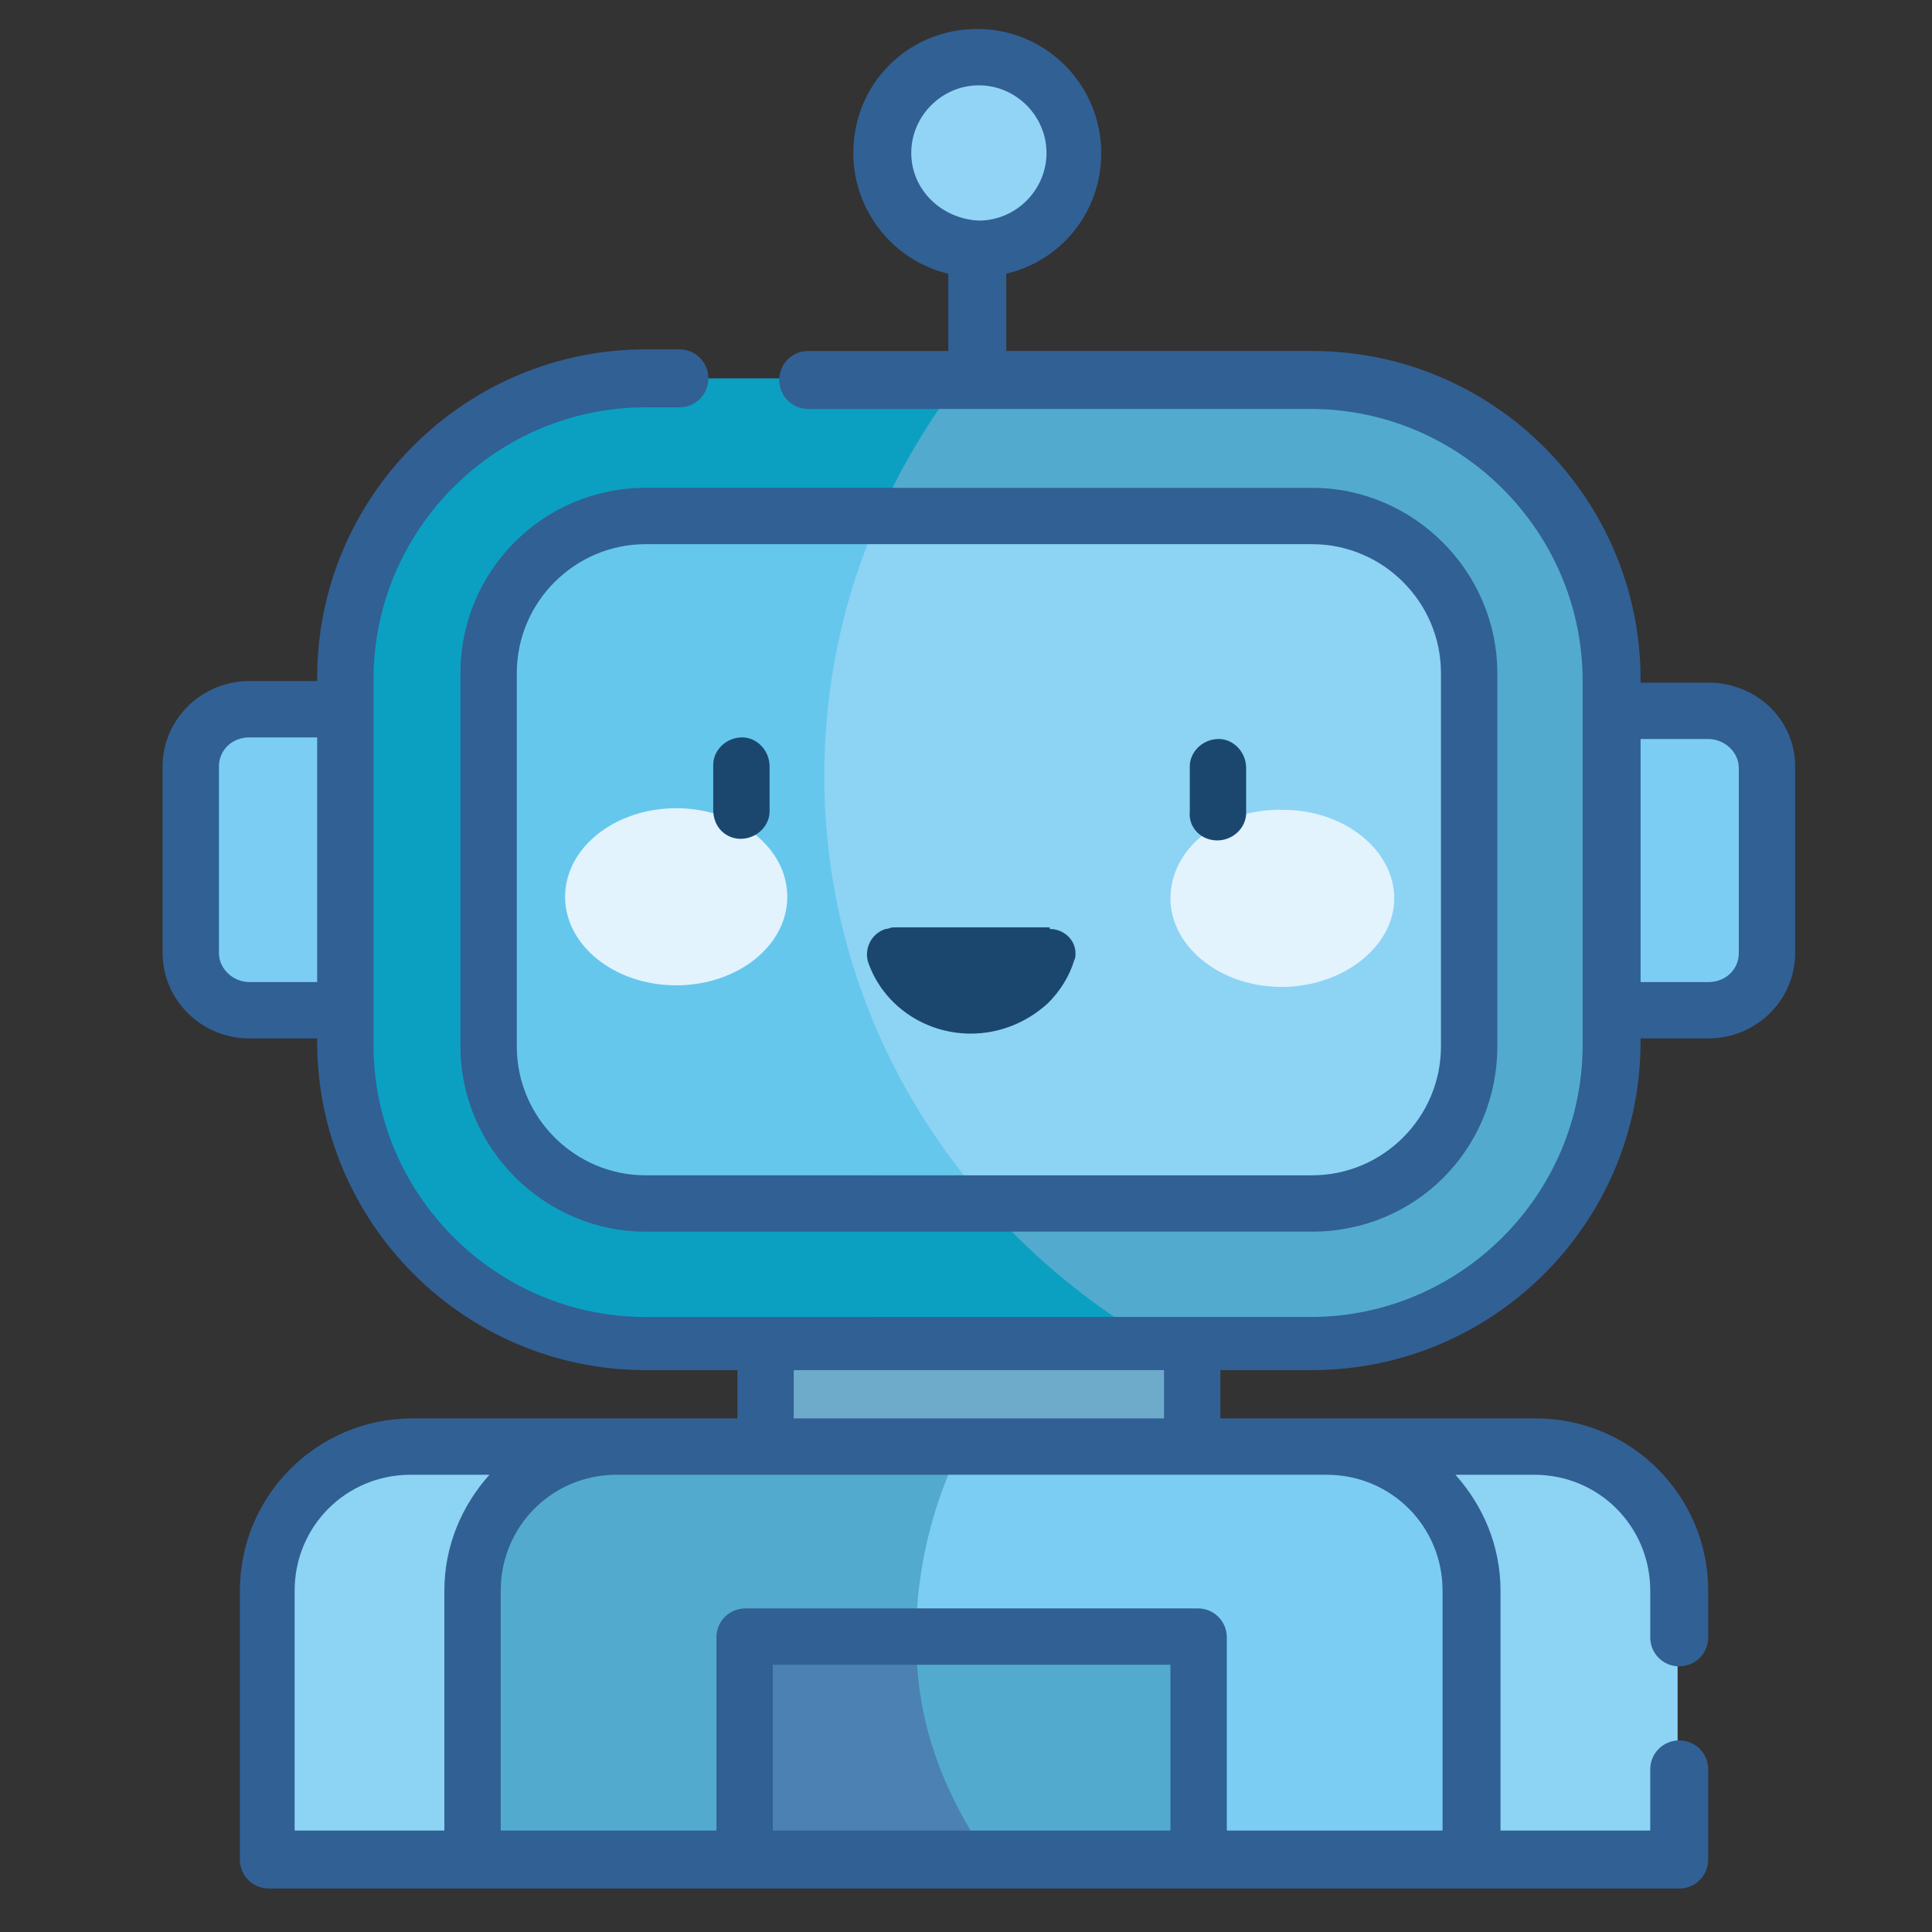 <?xml version="1.0" encoding="utf-8"?>
<!-- Generator: Adobe Illustrator 27.0.0, SVG Export Plug-In . SVG Version: 6.00 Build 0)  -->
<svg version="1.1" id="UALjoven_Semana_Ciencia_2022"
	 xmlns="http://www.w3.org/2000/svg" xmlns:xlink="http://www.w3.org/1999/xlink" x="0px" y="0px" viewBox="0 0 120 120"
	 style="enable-background:new 0 0 120 120;" xml:space="preserve">
<rect x="0" y="0" width="120" height="120" fill="#333333" stroke="none"/>
<style type="text/css">
	.st0{fill:#6EABCA;}
	.st1{fill:#8DD3F4;}
	.st2{fill:#7BCDF4;}
	.st3{fill:#52ABCE;}
	.st4{fill:#4C81B3;}
	.st5{fill:#0BA0C1;}
	.st6{fill:#66C7ED;}
	.st7{fill:#92D4F5;}
	.st8{fill:#E2F3FE;}
	.st9{fill:#316094;}
	.st10{fill:#1B476E;}
</style>
<g id="TALLER_11_programacion_robot">
	<g id="fondos">
		<path class="st0" d="M47.6,79H74v14.5H47.6V79z"/>
		<path class="st1" d="M104.2,115.5H16.6V98.8c0-5,4-9,9-9h69.6c5,0,9,4,9,9V115.5L104.2,115.5z"/>
		<path class="st2" d="M24.2,64.1h-8.7c-2,0-3.6-1.6-3.6-3.6v-12c0-2,1.6-3.6,3.6-3.6h8.7c2,0,3.6,1.6,3.6,3.6v12
			C27.8,62.5,26.2,64.1,24.2,64.1z"/>
		<path class="st2" d="M91.4,115.5h-62V98.8c0-5,4-9,9-9h44.1c5,0,9,4,9,9L91.4,115.5L91.4,115.5z"/>
		<path class="st3" d="M56.9,101.7c0-4.2,1-8.2,2.8-11.9H38.3c-5,0-9,4-9,9v16.7h32C58.5,111.1,56.9,107,56.9,101.7z"/>
		<path class="st2" d="M106.1,64.1h-8.7c-2,0-3.6-1.6-3.6-3.6v-12c0-2,1.6-3.6,3.6-3.6h8.7c2,0,3.6,1.6,3.6,3.6v12
			C109.7,62.5,108.1,64.1,106.1,64.1z"/>
		<path class="st3" d="M46.3,101.7h28.2v13.8H46.3V101.7z"/>
		<path class="st4" d="M56.9,101.7H46.3v13.8h15.1C58.5,111.1,56.9,107,56.9,101.7z"/>
		<path class="st3" d="M21.5,64.7V42.2c0-10.3,8.3-18.6,18.6-18.6h41.4c10.3,0,18.6,8.3,18.6,18.6v22.6c0,10.3-8.3,18.6-18.6,18.6
			H40.1C29.8,83.3,21.5,75,21.5,64.7L21.5,64.7z"/>
		<path class="st5" d="M51.2,48.2c0-9.3,3.2-17.8,8.5-24.7H40.1c-10.3,0-18.6,8.1-18.6,18v23.8c0,9.9,8.3,18,18.6,18h31.5
			C59.3,76.1,51.2,63.1,51.2,48.2L51.2,48.2z"/>
		<path class="st1" d="M81.5,74.8H40.1c-5.4,0-9.7-4.4-9.7-9.7V41.8c0-5.4,4.4-9.7,9.7-9.7h41.4c5.4,0,9.7,4.4,9.7,9.7V65
			C91.3,70.4,86.9,74.8,81.5,74.8z"/>
		<path class="st6" d="M51.2,48.2c0-5.7,1.2-11.2,3.4-16.1H40.1c-5.4,0-9.7,4.2-9.7,9.4v23.8c0,5.2,4.4,9.4,9.7,9.4h21.2
			C55,67.6,51.2,58.3,51.2,48.2L51.2,48.2z"/>
		<ellipse class="st7" cx="60.8" cy="9.5" rx="5.9" ry="5.9"/>
		<ellipse class="st8" cx="42" cy="55.7" rx="6.9" ry="5.5"/>
		<path class="st8" d="M72.7,55.8c0,3,3.1,5.5,6.9,5.5s7-2.5,7-5.5s-3.1-5.5-6.9-5.5C75.8,50.2,72.7,52.7,72.7,55.8L72.7,55.8z"/>
	</g>
	<g id="robot">
		<path class="st9" d="M28.6,41.8V65c0,6.3,5.2,11.5,11.5,11.5h41.4C87.9,76.5,93,71.4,93,65V41.8c0-6.3-5.2-11.5-11.5-11.5H40.1
			C33.7,30.3,28.6,35.5,28.6,41.8L28.6,41.8z M89.5,41.8V65c0,4.4-3.6,8-8,8H40.1c-4.4,0-8-3.6-8-8V41.8c0-4.4,3.6-8,8-8h41.4
			C85.9,33.8,89.5,37.4,89.5,41.8L89.5,41.8z"/>
		<path class="st9" d="M106.1,42.4h-4.2v-0.2c0-11.2-9.1-20.4-20.4-20.4h-19V17c3.4-0.8,5.9-3.8,5.9-7.5c0-4.2-3.4-7.7-7.7-7.7
			S53,5.2,53,9.5c0,3.6,2.5,6.7,5.9,7.5v4.8h-8.7c-1,0-1.8,0.8-1.8,1.8s0.8,1.8,1.8,1.8h31.2c9.3,0,16.9,7.6,16.9,16.9v22.6
			c0,9.3-7.6,16.9-16.9,16.9H40.1c-9.3,0-16.9-7.6-16.9-16.9V42.2c0-9.3,7.6-16.9,16.9-16.9h2.1c1,0,1.8-0.8,1.8-1.8
			s-0.8-1.8-1.8-1.8h-2.1c-11.2,0-20.4,9.1-20.4,20.4v0.2h-4.2c-3,0-5.4,2.4-5.4,5.3v11.6c0,2.9,2.4,5.3,5.4,5.3h4.2v0.2
			c0,11.2,9.1,20.4,20.4,20.4h5.7v3H25.6c-5.9,0-10.7,4.8-10.7,10.7v16.7c0,1,0.8,1.8,1.8,1.8h87.6c1,0,1.8-0.8,1.8-1.8v-5.6
			c0-1-0.8-1.8-1.8-1.8s-1.8,0.8-1.8,1.8v3.8h-9.3V98.8c0-2.8-1.1-5.3-2.8-7.2h4.9c4,0,7.2,3.2,7.2,7.2v2.9c0,1,0.8,1.8,1.8,1.8
			s1.8-0.8,1.8-1.8v-2.9c0-5.9-4.8-10.7-10.7-10.7H75.8v-3h5.7c11.2,0,20.4-9.1,20.4-20.4v-0.2h4.2c3,0,5.4-2.4,5.4-5.3V47.6
			C111.5,44.7,109.1,42.4,106.1,42.4L106.1,42.4z M56.6,9.5c0-2.3,1.9-4.2,4.2-4.2S65,7.2,65,9.5s-1.9,4.2-4.2,4.2
			C58.5,13.6,56.6,11.8,56.6,9.5L56.6,9.5z M15.5,61c-1,0-1.9-0.8-1.9-1.8V47.6c0-1,0.8-1.8,1.9-1.8h4.2V61H15.5L15.5,61z
			 M18.3,98.8c0-4,3.2-7.2,7.2-7.2h4.9c-1.7,1.9-2.8,4.4-2.8,7.2v14.9h-9.3V98.8z M48,113.7v-10.3h24.7v10.3H48z M89.6,98.8v14.9
			H76.2v-12c0-1-0.8-1.8-1.8-1.8H46.3c-1,0-1.8,0.8-1.8,1.8v12H31.1V98.8c0-4,3.2-7.2,7.2-7.2h44.1C86.4,91.6,89.6,94.8,89.6,98.8
			L89.6,98.8z M72.3,88.1h-23v-3h23V88.1L72.3,88.1z M108,59.2c0,1-0.8,1.8-1.9,1.8h-4.2V45.9h4.2c1,0,1.9,0.8,1.9,1.8V59.2z"/>
		<path class="st10" d="M65.2,57.7c0.9,0,1.6,0.7,1.6,1.5c0,0.2,0,0.3-0.1,0.5c-0.3,1-0.9,1.9-1.6,2.6c-1.3,1.2-3,1.9-4.8,1.9
			c-2.9,0-5.5-1.8-6.4-4.5c-0.2-0.8,0.2-1.7,1.1-2c0.2,0,0.3-0.1,0.5-0.1h9.7V57.7z"/>
		<path class="st10" d="M46,52.1L46,52.1c1,0,1.8-0.8,1.8-1.7v-2.8c0-1-0.8-1.8-1.7-1.8l0,0c-1,0-1.8,0.8-1.8,1.7v2.8
			C44.3,51.4,45.1,52.1,46,52.1z"/>
		<path class="st10" d="M75.6,52.2L75.6,52.2c1,0,1.8-0.8,1.8-1.7v-2.8c0-1-0.8-1.8-1.7-1.8l0,0c-1,0-1.8,0.8-1.8,1.7v2.8
			C73.8,51.4,74.6,52.2,75.6,52.2z"/>
	</g>
</g>
</svg>

